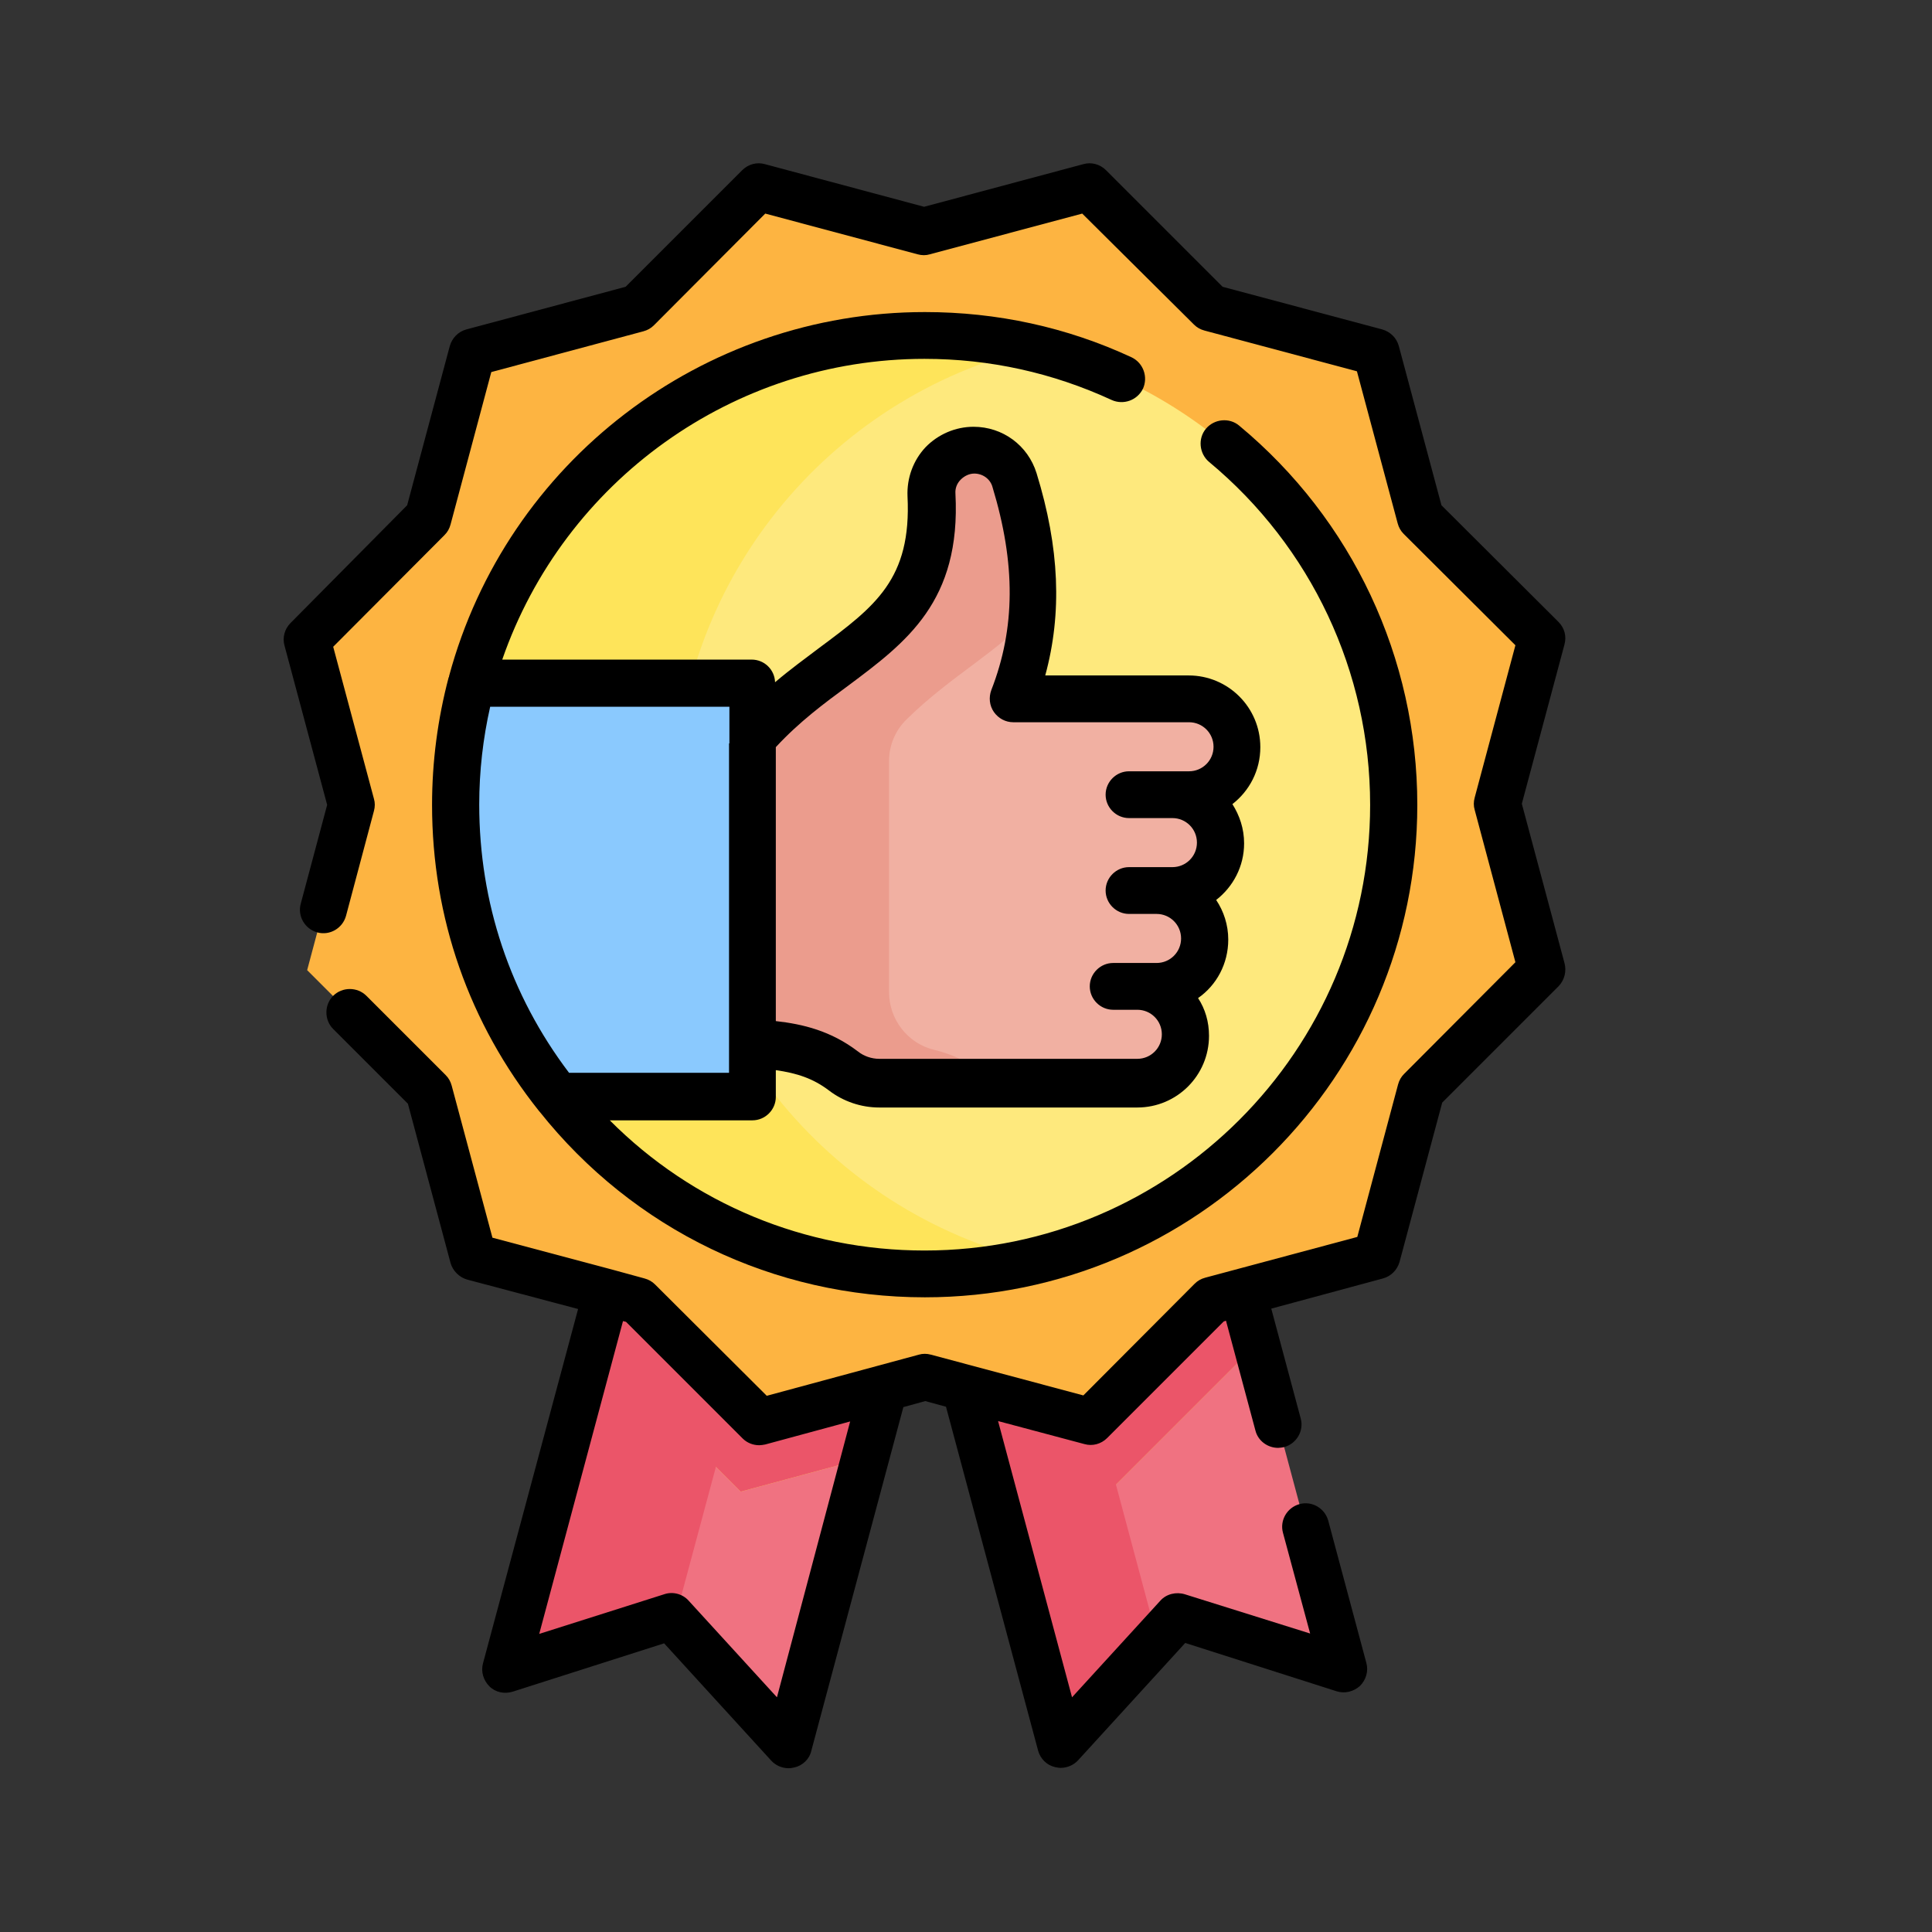 <svg xmlns="http://www.w3.org/2000/svg" xmlns:xlink="http://www.w3.org/1999/xlink" id="Layer_1" x="0px" y="0px" viewBox="0 0 512 512" style="enable-background:new 0 0 512 512;" xml:space="preserve"><rect x="0" y="0" width="512" height="512" fill="#333333" stroke="none"/><style type="text/css">	.st0{fill:#F07281;}	.st1{fill:#FEE45A;}	.st2{fill:#EB5569;}	.st3{fill:#FDB441;}	.st4{fill:#FEE97D;}	.st5{fill:#8AC9FE;}	.st6{fill:#FFF3DE;}	.st7{fill:#F1B0A2;}	.st8{fill:#EB9C8D;}</style><g>	<g>		<path class="st0" d="M289,376.7l32.1-32.1l8.2-2.2l26.8,100l-43.9-14l-31.1,34.1l-25.4-94.6L289,376.7z"></path>		<path class="st1" d="M333.6,358.4l-3.9,1.1l-35.7,35.7l-33.3-8.9l-5-18.5l33.3,8.9l32.1-32.1l8.2-2.2L333.6,358.4z"></path>		<path class="st2" d="M290.8,375l15.9,59.4l-25.6,28.1l-25.4-94.6l33.3,8.9L290.8,375z"></path>		<path class="st0" d="M169.2,344.7l32.1,32.1l33-8.9l-25.3,94.5l-31.1-34.1l-43.9,14l26.8-99.9L169.2,344.7z"></path>		<path class="st1" d="M234.3,367.9l-5,18.5l-33,8.9l-35.7-35.7l-4.2-1.1l4.3-16l8.5,2.3l32.1,32.1L234.3,367.9z"></path>		<g>			<path class="st2" d="M194.7,370.2l-15.9,59.2l-1-1.1l-43.9,14l26.8-99.9l8.5,2.3L194.7,370.2z"></path>			<path class="st2" d="M333.6,358.4l-3.9,1.1l-35.7,35.7l-33.3-8.9l-5-18.5l33.3,8.9l32.1-32.1l8.2-2.2L333.6,358.4z"></path>			<path class="st2" d="M234.3,367.9l-5,18.5l-33,8.9l-35.7-35.7l-4.2-1.1l4.3-16l8.5,2.3l32.1,32.1L234.3,367.9z"></path>		</g>		<path class="st3" d="M364.9,332.8L321,344.6L289,376.7L245.1,365l-43.8,11.8l-32.1-32.1L125.3,333l-11.8-43.8l-32.1-32.1   l11.7-43.8l-11.8-43.8l32.1-32.1l11.7-43.8L169,81.7L201,49.6l43.8,11.7l43.8-11.8l32.1,32.1l43.8,11.7l11.8,43.8l32.1,32.1   L396.9,213l11.8,43.8L376.6,289L364.9,332.8z"></path>		<circle class="st4" cx="245" cy="213.2" r="124.3"></circle>		<path class="st1" d="M274,334.1c-9.3,2.2-19,3.4-29,3.4c-68.7,0-124.3-55.7-124.3-124.3S176.3,88.8,245,88.8c10,0,19.7,1.2,29,3.4   c-54.7,13.1-95.3,62.2-95.3,120.9C178.7,271.8,219.3,321,274,334.1L274,334.1z"></path>		<path class="st5" d="M199.4,181v109.5h-51.7c-16.9-21.2-27-48.1-27-77.4c0-11.1,1.5-21.9,4.2-32.2L199.4,181L199.4,181z"></path>		<path class="st5" d="M199.4,181v109.5h-51.7c-16.9-21.2-27-48.1-27-77.4c0-11.1,1.5-21.9,4.2-32.2L199.4,181L199.4,181z"></path>		<path class="st6" d="M295,261.7h6.4c7,0,12.8,5.7,12.8,12.8c0,7-5.7,12.8-12.8,12.8H233c-3.4,0-6.8-1.2-9.5-3.3   c-7.2-5.5-14.8-6.7-24.1-7.2v-81.1c21.8-24.9,49.4-27.3,47.5-64.5c-0.3-6.4,4.8-11.9,11.2-11.9c4.9,0,9.3,3.2,10.8,7.9   c5.9,19.2,7.3,38.2-0.4,58h46.6c7,0,12.8,5.7,12.8,12.8c0,7-5.7,12.8-12.8,12.8h-15.9h11.5c7,0,12.8,5.7,12.8,12.8   c0,7-5.7,12.8-12.8,12.8h-11.5h7.3c7,0,12.8,5.7,12.8,12.8c0,7-5.7,12.8-12.8,12.8L295,261.7L295,261.7z"></path>		<path class="st7" d="M295,261.7h6.4c7,0,12.8,5.7,12.8,12.8c0,7-5.7,12.8-12.8,12.8H233c-3.4,0-6.8-1.2-9.5-3.3   c-7.2-5.5-14.8-6.7-24.1-7.2v-81.1c21.8-24.9,49.4-27.3,47.5-64.5c-0.3-6.4,4.8-11.9,11.2-11.9c4.9,0,9.3,3.2,10.8,7.9   c5.9,19.2,7.3,38.2-0.4,58h46.6c7,0,12.8,5.7,12.8,12.8c0,7-5.7,12.8-12.8,12.8h-15.9h11.5c7,0,12.8,5.7,12.8,12.8   c0,7-5.7,12.8-12.8,12.8h-11.5h7.3c7,0,12.8,5.7,12.8,12.8c0,7-5.7,12.8-12.8,12.8L295,261.7L295,261.7z"></path>		<path class="st8" d="M273.6,162.5c-8.5,9.9-21.4,16.4-33.3,28.1c-3,2.9-4.7,6.9-4.7,11.1v61.2c0,7.2,4.9,13.6,11.9,15.3   c5.7,1.4,10.9,3.9,15.9,9H233c-3.4,0-6.8-1.2-9.5-3.3c-7.2-5.5-14.8-6.7-24.1-7.2v-81.1c21.8-24.9,49.5-27.3,47.5-64.6   c-0.3-6.4,4.8-11.8,11.3-11.8c2.5,0,4.8,0.8,6.7,2.2c1.9,1.4,3.3,3.4,4.1,5.7C272.5,138.9,274.4,150.6,273.6,162.5L273.6,162.5z"></path>	</g>	<g>		<path d="M414.6,255.2L403.3,213l11.3-42.2c0.6-2.2,0-4.4-1.6-6L382,133.9l-11.3-42.2c-0.6-2.2-2.3-3.8-4.4-4.4L324,76l-30.9-30.9   c-1.6-1.6-3.9-2.2-6-1.6l-42.2,11.3l-42.2-11.3c-2.1-0.6-4.4,0-6,1.6l-30.9,30.9l-42.2,11.3c-2.2,0.6-3.8,2.3-4.4,4.4l-11.3,42.2   L77,165.1c-1.6,1.6-2.2,3.9-1.6,6l11.3,42.2l-7,26.2c-0.9,3.3,1.1,6.7,4.4,7.6c3.3,0.9,6.7-1.1,7.6-4.4l7.4-27.8   c0.3-1.1,0.3-2.2,0-3.2l-10.8-40.3l29.5-29.6c0.8-0.8,1.3-1.7,1.6-2.8l10.8-40.4l40.3-10.8c1.1-0.3,2-0.8,2.8-1.6l29.5-29.6   l40.4,10.8c1.1,0.3,2.2,0.3,3.2,0l40.4-10.8L316.4,86c0.8,0.8,1.7,1.3,2.8,1.6l40.4,10.8l10.8,40.3c0.3,1.1,0.8,2,1.6,2.8   l29.6,29.5l-10.8,40.4c-0.3,1.1-0.3,2.2,0,3.2l10.8,40.4l-29.5,29.6c-0.8,0.8-1.3,1.7-1.6,2.8l-10.8,40.4l-40.3,10.8   c-1.1,0.3-2,0.8-2.8,1.6l-29.5,29.6L246.7,359c-1.1-0.3-2.2-0.3-3.2,0l-40.3,10.9l-29.6-29.5c-0.8-0.8-1.7-1.3-2.8-1.6l-8.4-2.3   c0,0,0,0,0,0c0,0,0,0,0,0l-31.9-8.5l-10.8-40.3c-0.3-1.1-0.8-2-1.6-2.8l-21-21c-2.4-2.4-6.4-2.4-8.8,0c-2.4,2.4-2.4,6.4,0,8.8   l19.8,19.8l11.3,42.2c0.6,2.1,2.3,3.8,4.4,4.4l29.4,7.8l-25.2,93.9c-0.6,2.2,0.1,4.5,1.7,6.1c1.6,1.6,4,2.1,6.2,1.4l40.1-12.8   l28.4,31.1c1.2,1.3,2.9,2,4.6,2c0.5,0,1-0.1,1.5-0.2c2.2-0.5,4-2.2,4.5-4.4l24.4-91.1l5.8-1.6l5.5,1.5l24.4,91.1   c0.6,2.2,2.3,3.9,4.5,4.4c0.5,0.1,1,0.2,1.5,0.2c1.7,0,3.4-0.7,4.6-2l28.4-31.1l40.1,12.8c2.2,0.7,4.5,0.1,6.2-1.4   c1.6-1.6,2.3-3.9,1.7-6.1L352,403c-0.9-3.3-4.3-5.3-7.6-4.4c-3.3,0.9-5.3,4.3-4.4,7.6l7.2,26.7L314,422.5   c-2.3-0.7-4.9-0.1-6.5,1.7l-23.4,25.6l-19.6-73.2l22.9,6.1c2.1,0.6,4.4,0,6-1.6l30.9-30.9l0.6-0.2l7.8,29.1c0.7,2.8,3.3,4.6,6,4.6   c0.5,0,1.1-0.1,1.6-0.2c3.3-0.9,5.3-4.3,4.4-7.6l-7.8-29.1l29.6-8c2.2-0.6,3.8-2.3,4.4-4.4l11.3-42.2l30.9-30.9   C414.6,259.7,415.2,257.4,414.6,255.2L414.6,255.2z M205.9,449.8l-23.4-25.6c-1.6-1.8-4.2-2.5-6.5-1.7L142.9,433l22.2-82.9   l0.8,0.2l30.9,30.9c1.2,1.2,2.8,1.8,4.4,1.8c0.5,0,1.1-0.1,1.6-0.2l22.5-6.1L205.9,449.8z"></path>		<path d="M245,95.1c17.3,0,34,3.7,49.6,10.9c3.1,1.4,6.8,0.1,8.3-3c1.4-3.1,0.1-6.8-3-8.3c-17.2-8-35.7-12-54.8-12   c-59,0-110.8,39.7-126.1,96.5c0,0,0,0,0,0.1c0,0.1,0,0.1-0.1,0.2c-2.9,11-4.4,22.3-4.4,33.8c0,29.9,9.8,57.9,28.4,81.2   c0,0,0,0,0,0c0,0,0,0,0.1,0.1c24.9,31.3,62.1,49.2,102.1,49.2c72,0,130.5-58.6,130.5-130.5c0-38.9-17.2-75.6-47.2-100.5   c-2.6-2.2-6.6-1.8-8.8,0.8c-2.2,2.6-1.8,6.6,0.8,8.8c27.1,22.5,42.7,55.7,42.7,90.9c0,65.1-53,118.1-118.1,118.1   c-31.6,0-61.4-12.4-83.4-34.5h37.8c3.4,0,6.2-2.8,6.2-6.2v-7.1c5.6,0.8,9.9,2.2,14.1,5.4c3.8,2.9,8.5,4.5,13.3,4.5h68.4   c10.5,0,19-8.5,19-19c0-3.7-1-7.1-2.9-10c4.9-3.4,8-9.1,8-15.5c0-3.9-1.2-7.5-3.2-10.5c4.5-3.5,7.4-8.9,7.4-15   c0-3.9-1.2-7.4-3.1-10.4c4.5-3.5,7.4-8.9,7.4-15.1c0-10.5-8.5-19-19-19h-38c4.5-16.5,3.8-33.8-2.3-53.6c-2.3-7.4-9-12.3-16.7-12.3   c-4.8,0-9.4,2-12.7,5.4c-3.3,3.5-5,8.2-4.8,13c1.1,22-8.6,29.2-23.4,40.2c-3.7,2.8-7.7,5.7-11.7,9.1c-0.1-3.3-2.8-6-6.2-6h-66.1   C149.5,127.5,194.3,95.1,245,95.1L245,95.1z M224.8,181.7c15.4-11.5,29.9-22.3,28.4-50.9c-0.1-1.4,0.4-2.7,1.4-3.7   c1-1,2.3-1.6,3.6-1.6c2.2,0,4.2,1.4,4.8,3.5c6.2,20.4,6.1,37.5-0.3,53.9c-0.7,1.9-0.5,4.1,0.7,5.8c1.2,1.7,3.1,2.7,5.1,2.7h46.6   c3.6,0,6.5,2.9,6.5,6.5c0,3.6-2.9,6.5-6.5,6.5h-15.9c-3.4,0-6.2,2.8-6.2,6.2s2.8,6.2,6.2,6.2h11.5c3.6,0,6.5,2.9,6.5,6.5   c0,3.6-2.9,6.5-6.5,6.5h-11.5c-3.4,0-6.2,2.8-6.2,6.2c0,3.4,2.8,6.2,6.2,6.2h7.3c3.6,0,6.5,2.9,6.5,6.5c0,3.6-2.9,6.5-6.5,6.5H295   c-3.4,0-6.2,2.8-6.2,6.2c0,3.4,2.8,6.2,6.2,6.2h6.4c3.6,0,6.5,2.9,6.5,6.5s-2.9,6.5-6.5,6.5H233c-2,0-4.1-0.7-5.7-2   c-7.1-5.4-14.5-7.2-21.7-8V198C211.8,191.3,218.4,186.4,224.8,181.7L224.8,181.7z M193.2,197C193.2,197,193.2,197,193.2,197   l0,81.1c0,0,0,0,0,0v6.2h-42.4c-15.6-20.6-23.8-45.1-23.8-71.1c0-8.8,1-17.5,2.9-25.9h63.4V197z"></path>	</g></g></svg>